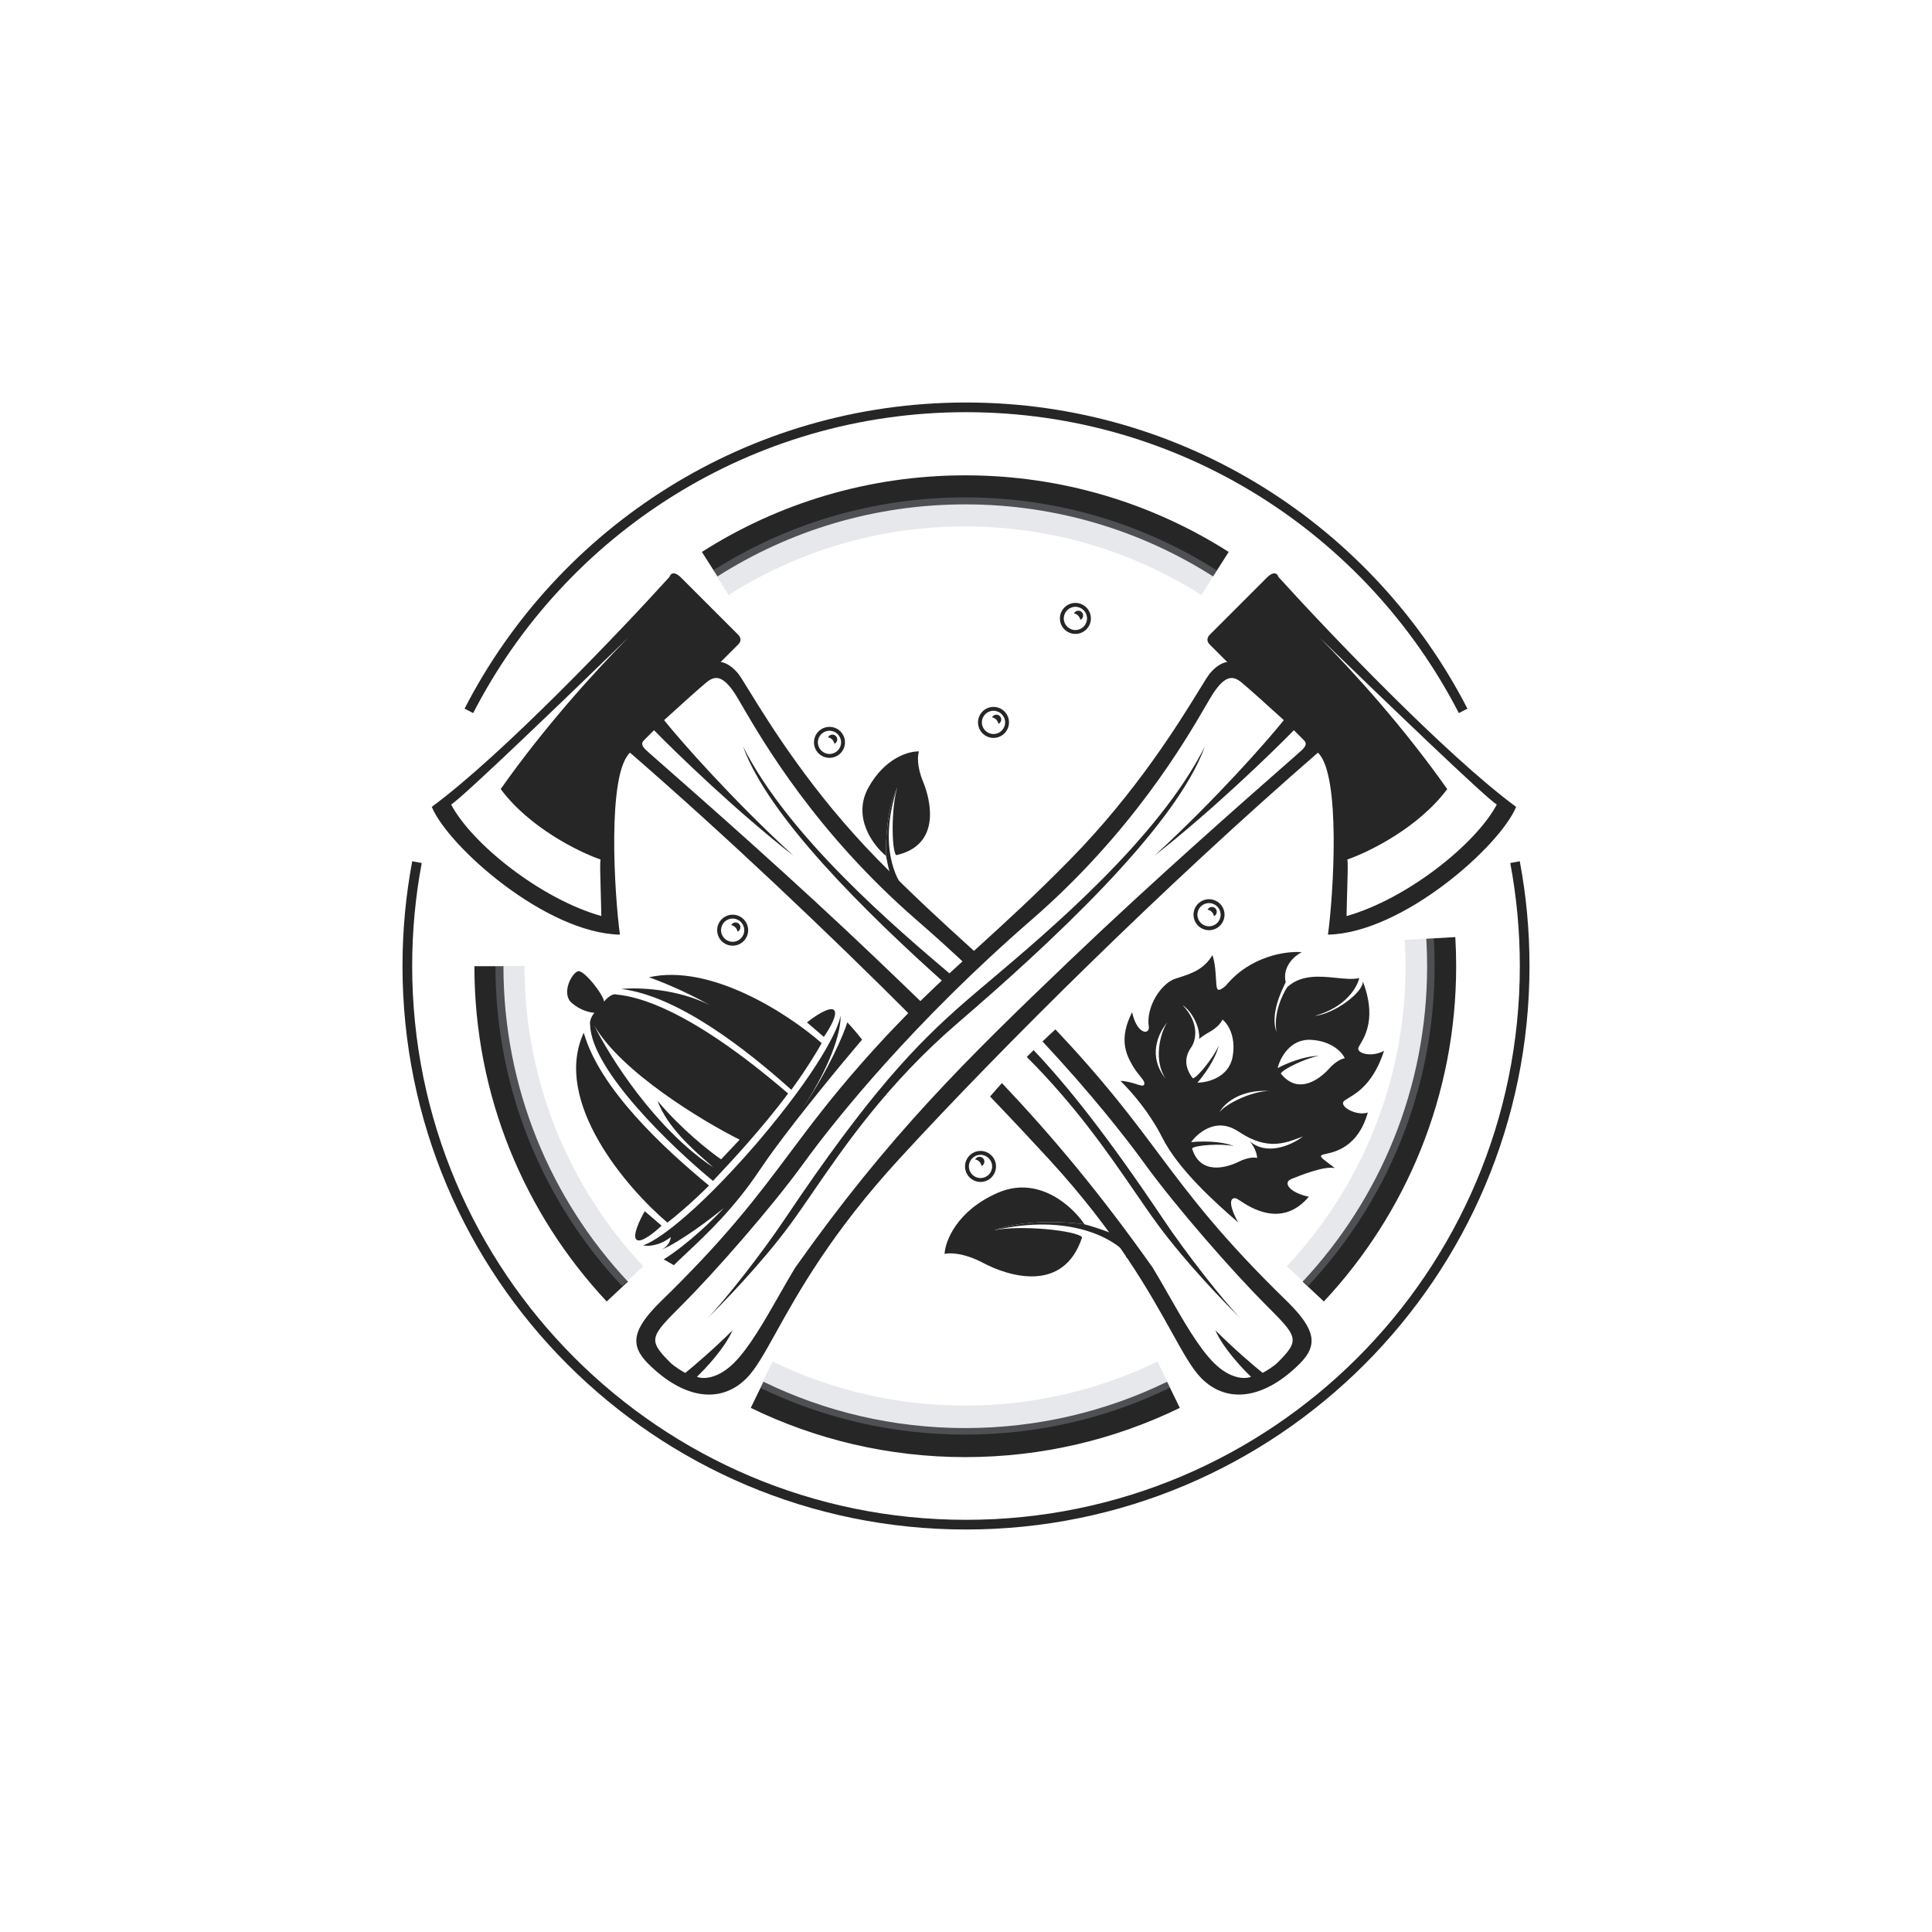 <svg width="120" height="120" viewBox="0 0 120 120" fill="none" xmlns="http://www.w3.org/2000/svg">
<path fill-rule="evenodd" clip-rule="evenodd" d="M43.595 34.282C48.322 31.27 53.936 29.524 59.956 29.524C65.974 29.524 71.589 31.27 76.316 34.282L75.347 35.803C70.901 32.97 65.621 31.328 59.956 31.328C54.29 31.328 49.011 32.97 44.564 35.803L43.595 34.282ZM90.392 58.204C90.428 58.803 90.445 59.407 90.445 60.014C90.445 68.064 87.324 75.388 82.228 80.837L80.91 79.604C85.706 74.476 88.641 67.589 88.641 60.014C88.641 59.441 88.625 58.873 88.591 58.309L90.392 58.204ZM37.683 80.837C32.587 75.388 29.466 68.064 29.466 60.014H31.27C31.27 67.589 34.205 74.476 39.001 79.604L37.683 80.837ZM59.956 90.504C55.18 90.504 50.658 89.405 46.631 87.446L47.42 85.823C51.206 87.666 55.459 88.7 59.956 88.7C64.452 88.7 68.704 87.666 72.49 85.823L73.28 87.446C69.253 89.405 64.732 90.504 59.956 90.504Z" fill="#262626"/>
<path opacity="0.3" fill-rule="evenodd" clip-rule="evenodd" d="M44.289 35.434C48.812 32.559 54.182 30.893 59.939 30.893C65.697 30.893 71.068 32.559 75.59 35.434L74.622 36.957C70.381 34.26 65.344 32.698 59.939 32.698C54.535 32.698 49.499 34.26 45.257 36.957L44.289 35.434ZM89.056 58.271C89.089 58.843 89.107 59.42 89.107 60C89.107 67.686 86.12 74.677 81.245 79.879L79.928 78.645C84.504 73.764 87.302 67.209 87.302 60C87.302 59.455 87.286 58.914 87.255 58.378L89.056 58.271ZM38.634 79.879C33.759 74.677 30.773 67.686 30.773 60H32.577C32.577 67.209 35.376 73.764 39.951 78.645L38.634 79.879ZM59.939 89.106C55.371 89.106 51.046 88.058 47.194 86.188L47.983 84.565C51.594 86.318 55.65 87.302 59.939 87.302C64.229 87.302 68.286 86.318 71.897 84.565L72.685 86.188C68.834 88.058 64.508 89.106 59.939 89.106Z" fill="#AFB3BB"/>
<path fill-rule="evenodd" clip-rule="evenodd" d="M28.855 44.016C34.661 32.725 46.428 25 60 25C73.572 25 85.339 32.725 91.145 44.016L90.611 44.291C84.903 33.192 73.338 25.601 60 25.601C46.662 25.601 35.097 33.192 29.39 44.291L28.855 44.016ZM26.195 53.604C25.805 55.676 25.601 57.814 25.601 60C25.601 78.998 41.002 94.399 60 94.399C78.998 94.399 94.399 78.998 94.399 60C94.399 57.814 94.195 55.676 93.805 53.604L94.396 53.493C94.793 55.602 95 57.777 95 60C95 79.33 79.33 95 60 95C40.67 95 25 79.33 25 60C25 57.777 25.207 55.602 25.604 53.493L26.195 53.604Z" fill="#262626"/>
<path fill-rule="evenodd" clip-rule="evenodd" d="M46.363 85.611C44.728 87.246 42.42 86.861 40.255 84.697C39.101 83.542 39.294 82.581 40.977 80.897C45.12 76.873 47.041 74.305 49.038 71.636C50.286 69.968 51.565 68.26 53.434 66.132C56.261 62.913 58.42 60.949 60.774 58.807C62.464 57.268 64.256 55.639 66.467 53.387C70.577 49.202 73.207 44.929 74.447 42.916C74.802 42.338 75.043 41.947 75.172 41.797C75.634 41.258 76.07 41.123 76.23 41.123L75.124 40.017C74.893 39.786 75.028 39.536 75.124 39.44L78.683 35.881C79.145 35.419 79.356 35.657 79.404 35.833C82.498 39.248 89.783 46.885 94.169 50.117C93.159 52.57 87.099 57.956 82.482 58.052C82.819 55.6 83.3 48.097 81.857 46.75C72.383 54.974 62.283 64.978 55.838 72C51.638 76.576 49.583 80.273 48.209 82.746C47.474 84.069 46.933 85.041 46.363 85.611ZM41.602 84.6C40.208 83.206 40.4 83.013 42.372 81.041C44.344 79.07 47.903 75.03 49.922 72.24C51.942 69.451 56.8 63.439 64.062 57.139C70.297 51.73 73.589 46.073 74.884 43.85C75.097 43.483 75.256 43.21 75.365 43.047C76.134 41.893 76.615 41.989 77.096 42.374C77.48 42.681 79.02 44.073 79.741 44.73C78.683 46.045 75.595 49.569 71.709 53.147C75.211 50.415 78.94 46.814 80.366 45.355L80.944 45.933C81.087 46.077 81.232 46.221 80.895 46.558C80.821 46.632 80.395 47.006 79.707 47.61C77.286 49.737 71.609 54.722 66.515 59.591C59.974 65.844 55.213 70.509 49.393 78.733C49.066 79.27 48.731 79.858 48.391 80.454C47.483 82.047 46.538 83.704 45.594 84.649C44.555 85.687 43.622 85.659 43.285 85.514C43.831 85.001 45.036 83.706 45.498 82.629C44.344 83.783 43.061 84.873 42.564 85.274C42.354 85.163 41.867 84.874 41.602 84.6ZM49.057 76.088C47.326 78.435 44.905 80.945 43.91 81.907C44.969 80.849 47.374 77.771 48.72 75.751C54.011 67.864 56.896 64.882 59.926 62.237C60.33 61.884 60.833 61.46 61.408 60.975C65.146 57.822 71.959 52.076 74.836 46.365C73.008 51.464 64.976 58.822 59.493 63.535C55.135 67.282 52.478 71.15 50.485 74.053C49.971 74.802 49.501 75.486 49.057 76.088ZM83.685 53.387C85.064 52.906 88.119 51.396 89.889 49.011C87.177 45.154 84.013 41.675 81.968 39.608C86.015 43.537 92.249 49.528 92.967 49.973C91.668 52.425 87.388 55.84 83.637 56.898C83.649 56.234 83.667 55.654 83.681 55.165C83.709 54.209 83.727 53.599 83.685 53.387Z" fill="#262626"/>
<path fill-rule="evenodd" clip-rule="evenodd" d="M74.624 85.61C76.259 87.245 78.568 86.86 80.733 84.696C81.887 83.542 81.694 82.58 80.011 80.897C75.868 76.872 73.947 74.304 71.949 71.636C70.701 69.967 69.423 68.259 67.555 66.132C66.85 65.33 66.188 64.606 65.553 63.937C65.358 64.113 65.082 64.369 64.752 64.686C67.759 67.908 69.891 70.618 71.066 72.24C73.085 75.029 76.644 79.069 78.616 81.041C80.588 83.013 80.78 83.205 79.386 84.6C79.121 84.874 78.634 85.163 78.424 85.273C77.926 84.872 76.644 83.782 75.49 82.628C75.952 83.705 77.157 85.001 77.703 85.514C77.365 85.658 76.433 85.687 75.394 84.648C74.45 83.703 73.505 82.046 72.597 80.454C72.257 79.857 71.922 79.27 71.594 78.732C68.306 74.085 65.356 70.575 62.232 67.272C61.982 67.546 61.735 67.826 61.495 68.107C62.808 69.477 64.033 70.783 65.15 71.999C69.35 76.575 71.404 80.272 72.779 82.746C73.514 84.068 74.055 85.04 74.624 85.61ZM56.798 63.308L57.596 62.596C56.595 61.622 55.558 60.629 54.472 59.591C49.379 54.722 43.702 49.736 41.28 47.609V47.609C40.592 47.005 40.167 46.632 40.093 46.557C39.756 46.221 39.9 46.076 40.044 45.932L40.622 45.355C42.048 46.814 45.777 50.414 49.278 53.146C45.393 49.568 42.305 46.044 41.247 44.73C41.968 44.072 43.507 42.681 43.892 42.373C44.373 41.988 44.854 41.892 45.623 43.046C45.732 43.21 45.891 43.483 46.104 43.849C47.398 46.072 50.691 51.729 56.925 57.138C58.037 58.102 59.093 59.06 60.09 60.001L60.799 59.339C60.605 59.162 60.41 58.985 60.214 58.806C58.523 57.268 56.732 55.638 54.52 53.387C50.411 49.201 47.78 44.929 46.541 42.916C46.186 42.338 45.944 41.946 45.816 41.796C45.354 41.257 44.918 41.123 44.758 41.123L45.864 40.016C46.095 39.785 45.96 39.535 45.864 39.439L42.305 35.88C41.843 35.419 41.632 35.656 41.584 35.832C38.489 39.247 31.205 46.884 26.819 50.116C27.829 52.569 33.889 57.956 38.505 58.052C38.169 55.599 37.688 48.096 39.131 46.749C45.131 51.958 51.383 57.881 56.798 63.308ZM71.931 76.087C73.662 78.434 76.083 80.945 77.077 81.906C76.019 80.848 73.614 77.77 72.268 75.75C68.773 70.541 66.329 67.472 64.198 65.226C64.062 65.361 63.92 65.502 63.775 65.649C66.826 68.698 68.883 71.694 70.502 74.052C71.017 74.801 71.487 75.485 71.931 76.087ZM58.83 61.203C53.699 56.623 47.7 50.683 46.152 46.365C48.961 51.942 55.526 57.553 59.314 60.749L58.83 61.203ZM37.303 53.387C35.924 52.906 32.869 51.395 31.099 49.01C33.81 45.154 36.974 41.675 39.02 39.608C34.972 43.537 28.739 49.528 28.021 49.972C29.32 52.425 33.6 55.839 37.351 56.898C37.338 56.235 37.321 55.656 37.307 55.168V55.167V55.165V55.164C37.278 54.208 37.261 53.599 37.303 53.387Z" fill="#262626"/>
<path fill-rule="evenodd" clip-rule="evenodd" d="M69.596 67.137C70.355 67.889 71.426 69.145 72.189 70.655C73.197 72.653 75.484 74.694 76.889 75.914C76.892 75.915 76.894 75.917 76.897 75.918C76.157 74.552 76.523 74.315 76.831 74.458C76.866 74.475 76.928 74.516 77.013 74.572C77.659 75 79.623 76.301 81.294 74.331C80.116 74.087 79.644 73.458 80.209 73.229C80.775 73 82.242 72.409 82.907 72.55C82.739 72.415 82.59 72.304 82.465 72.211C82.057 71.906 81.907 71.794 82.196 71.707C82.236 71.695 82.291 71.683 82.359 71.668C82.927 71.546 84.357 71.236 84.958 69.102C84.22 69.336 83.183 68.716 83.464 68.405C83.523 68.34 83.631 68.275 83.772 68.191C84.305 67.871 85.316 67.266 85.965 65.27C85.17 65.698 84.245 65.419 84.374 65.071C84.392 65.021 84.433 64.953 84.486 64.864C84.791 64.351 85.498 63.161 84.649 60.956C84.686 61.619 82.908 62.97 81.659 63.099C83.581 62.577 84.302 61.316 84.424 60.751C84.021 60.842 83.52 60.791 82.983 60.736C81.972 60.634 80.829 60.518 79.956 61.309C79.647 61.77 79.082 62.972 79.287 64.094C78.87 63.002 79.627 61.474 79.837 61.05C79.844 61.035 79.851 61.022 79.857 61.01C79.631 60.046 80.396 59.373 80.849 59.141C79.912 59.061 77.656 59.365 76.135 61.226C75.623 61.668 75.589 61.448 75.555 61.194C75.546 61.131 75.54 61.023 75.532 60.886C75.51 60.469 75.473 59.788 75.304 59.325C74.775 60.221 74.001 60.469 73.182 60.731C73.124 60.749 73.065 60.768 73.007 60.787C72.125 61.073 71.151 62.54 71.358 63.81C71.358 64.32 70.589 64.182 70.319 62.866C69.481 64.515 69.935 65.475 70.34 66.174C70.503 66.457 70.676 66.671 70.814 66.842C71.017 67.094 71.143 67.251 71.048 67.389C70.995 67.467 70.815 67.412 70.562 67.333C70.3 67.251 69.959 67.145 69.596 67.137ZM73.981 70.943C74.345 70.424 75.37 69.525 76.56 70.081C76.75 70.169 76.918 70.267 77.066 70.37C78.701 71.427 79.793 71.016 80.71 70.67C80.784 70.642 80.855 70.615 80.927 70.589C80.127 71.197 78.631 71.772 77.624 70.88C77.961 71.29 78.075 71.696 78.082 71.922C77.942 71.879 77.519 71.868 76.934 72.159C76.203 72.524 74.544 73.017 74.04 71.328C74.227 71.126 75.889 71.009 76.639 71.189C75.793 70.842 74.515 70.88 73.981 70.943ZM81.433 64.586C80.122 64.511 79.502 65.726 79.357 66.343C79.829 66.087 81.002 65.577 81.916 65.586C81.153 65.697 79.653 66.422 79.554 66.679C80.648 68.061 82.005 66.988 82.55 66.379C82.985 65.891 83.383 65.745 83.528 65.732C83.376 65.382 82.744 64.661 81.433 64.586ZM74.374 67.245C75.008 67.245 76.333 66.921 76.561 65.629C76.789 64.336 76.234 63.555 75.927 63.326C75.882 63.464 75.647 63.818 75.073 64.129C74.899 64.224 74.687 64.359 74.482 64.529C74.547 63.781 74.008 62.786 73.455 62.438C74.54 63.561 74.269 64.639 73.997 65.038C73.63 65.549 73.492 66.216 74.093 66.977C74.365 66.939 75.415 65.645 75.699 64.928C75.498 65.819 74.732 66.844 74.374 67.245ZM72.507 63.495C71.912 64.207 71.279 65.627 72.416 67.018C71.622 65.886 72.055 64.151 72.507 63.495ZM75.727 69.112C75.983 68.599 76.965 67.642 78.882 67.765C77.756 67.738 76.023 68.623 75.727 69.112Z" fill="#262626"/>
<path d="M39.535 76.999C39.813 77.239 40.688 76.518 41.091 76.128L40.047 75.23C39.76 75.72 39.257 76.76 39.535 76.999Z" fill="#262626"/>
<path d="M36.258 64.141C34.294 68.398 38.905 73.78 41.456 75.939C41.848 75.639 42.913 74.76 44.038 73.639C41.144 71.252 37.231 67.588 36.258 64.141Z" fill="#262626"/>
<path d="M51.797 62.732C52.075 62.972 51.494 63.945 51.169 64.402L50.124 63.504C50.566 63.147 51.518 62.493 51.797 62.732Z" fill="#262626"/>
<path fill-rule="evenodd" clip-rule="evenodd" d="M44.286 73.35C41.78 71.296 36.745 66.487 36.655 63.679C36.589 63.381 36.804 63.036 36.92 62.902C36.685 62.901 36.077 62.779 35.519 62.301C34.823 61.702 35.534 60.405 35.907 60.324C36.279 60.242 37.482 61.778 37.516 62.209C37.913 61.746 38.2 61.725 38.293 61.773C39.602 61.893 42.801 62.633 48.952 67.92C47.292 70.143 45.361 72.201 44.598 73.013C44.438 73.184 44.329 73.3 44.286 73.35ZM44.302 72.509C40.665 70.091 37.855 65.618 36.905 63.684C38.562 66.573 43.619 69.624 45.941 70.788L44.788 72.01C44.081 71.526 42.302 70.121 40.842 68.377C41.424 69.985 43.063 71.417 43.904 72.152C44.075 72.302 44.212 72.422 44.302 72.509Z" fill="#262626"/>
<path fill-rule="evenodd" clip-rule="evenodd" d="M38.591 61.426C42.145 61.87 46.357 65.188 49.151 67.689C50.09 66.408 50.8 65.223 51.037 64.791C48.864 62.895 44.089 59.843 40.305 60.701C40.969 60.926 42.517 61.547 44.086 62.43C42.068 61.413 39.661 61.322 38.591 61.426Z" fill="#262626"/>
<path fill-rule="evenodd" clip-rule="evenodd" d="M52.63 63.501C52.873 63.759 53.186 64.116 53.545 64.571C52.3 66.034 49.714 69.163 47.997 71.518C47.89 71.666 47.785 71.811 47.685 71.952C47.5 72.212 47.329 72.459 47.175 72.69C45.584 75.071 43.883 76.666 42.647 77.826C42.353 78.101 42.086 78.352 41.852 78.583C41.624 78.457 41.415 78.337 41.224 78.222C42.754 77.26 44.348 75.697 44.954 75.035C44.156 75.69 42.267 77.124 41.091 77.621C41.548 77.389 41.658 76.999 41.658 76.839C40.937 77.409 40.214 77.416 39.942 77.349C40.639 77.155 43.016 75.615 47.003 71.009C50.952 66.379 52.117 63.799 52.203 63.081C52.261 63.73 51.864 65.799 49.819 68.881C51.492 66.409 52.39 64.264 52.63 63.501ZM49.842 73.103C49.784 73.172 49.727 73.239 49.672 73.305C49.614 73.371 49.556 73.438 49.494 73.507L49.497 73.51C49.553 73.444 49.612 73.375 49.672 73.305C49.731 73.236 49.789 73.17 49.844 73.105L49.842 73.103Z" fill="#262626"/>
<path fill-rule="evenodd" clip-rule="evenodd" d="M52.483 46.109C52.483 46.64 52.052 47.071 51.521 47.071C50.989 47.071 50.558 46.64 50.558 46.109C50.558 45.577 50.989 45.147 51.521 45.147C52.052 45.147 52.483 45.577 52.483 46.109ZM51.521 46.83C51.919 46.83 52.242 46.507 52.242 46.109C52.242 45.71 51.919 45.387 51.521 45.387C51.122 45.387 50.799 45.71 50.799 46.109C50.799 46.507 51.122 46.83 51.521 46.83Z" fill="#262626"/>
<path fill-rule="evenodd" clip-rule="evenodd" d="M61.864 72.45C61.864 72.981 61.433 73.412 60.902 73.412C60.371 73.412 59.94 72.981 59.94 72.45C59.94 71.918 60.371 71.487 60.902 71.487C61.433 71.487 61.864 71.918 61.864 72.45ZM60.902 73.171C61.301 73.171 61.624 72.848 61.624 72.45C61.624 72.051 61.301 71.728 60.902 71.728C60.504 71.728 60.18 72.051 60.18 72.45C60.18 72.848 60.504 73.171 60.902 73.171Z" fill="#262626"/>
<path fill-rule="evenodd" clip-rule="evenodd" d="M76.057 56.814C76.057 57.345 75.626 57.776 75.094 57.776C74.563 57.776 74.132 57.345 74.132 56.814C74.132 56.282 74.563 55.852 75.094 55.852C75.626 55.852 76.057 56.282 76.057 56.814ZM75.094 57.535C75.493 57.535 75.816 57.212 75.816 56.814C75.816 56.415 75.493 56.092 75.094 56.092C74.696 56.092 74.373 56.415 74.373 56.814C74.373 57.212 74.696 57.535 75.094 57.535Z" fill="#262626"/>
<path fill-rule="evenodd" clip-rule="evenodd" d="M46.469 57.776C46.469 58.307 46.038 58.738 45.506 58.738C44.975 58.738 44.545 58.307 44.545 57.776C44.545 57.244 44.975 56.813 45.506 56.813C46.038 56.813 46.469 57.244 46.469 57.776ZM45.506 58.497C45.905 58.497 46.228 58.174 46.228 57.776C46.228 57.377 45.905 57.054 45.506 57.054C45.108 57.054 44.785 57.377 44.785 57.776C44.785 58.174 45.108 58.497 45.506 58.497Z" fill="#262626"/>
<path fill-rule="evenodd" clip-rule="evenodd" d="M67.757 38.411C67.757 38.943 67.326 39.374 66.795 39.374C66.264 39.374 65.833 38.943 65.833 38.411C65.833 37.88 66.264 37.449 66.795 37.449C67.326 37.449 67.757 37.88 67.757 38.411ZM66.795 39.133C67.194 39.133 67.517 38.81 67.517 38.411C67.517 38.013 67.194 37.69 66.795 37.69C66.397 37.69 66.074 38.013 66.074 38.411C66.074 38.81 66.397 39.133 66.795 39.133Z" fill="#262626"/>
<path fill-rule="evenodd" clip-rule="evenodd" d="M62.67 44.87C62.67 45.401 62.239 45.832 61.708 45.832C61.177 45.832 60.746 45.401 60.746 44.87C60.746 44.338 61.177 43.907 61.708 43.907C62.239 43.907 62.67 44.338 62.67 44.87ZM61.708 45.591C62.106 45.591 62.43 45.268 62.43 44.87C62.43 44.471 62.106 44.148 61.708 44.148C61.31 44.148 60.986 44.471 60.986 44.87C60.986 45.268 61.31 45.591 61.708 45.591Z" fill="#262626"/>
<path d="M67.356 76.041C66.617 74.929 64.505 72.981 61.97 74.088C59.434 75.194 58.712 77.08 58.668 77.884C58.963 77.803 59.857 77.801 61.073 78.446C62.594 79.253 66.061 80.379 67.213 76.848C66.828 76.413 63.334 76.078 61.746 76.417C63.544 75.731 66.236 75.881 67.356 76.041Z" fill="#262626"/>
<path d="M61.746 76.417C63.544 75.731 66.236 75.881 67.356 76.041C68.114 76.245 69.804 76.795 70.495 77.365C70.529 77.679 70.327 78.13 70.093 78.146C69.904 78.159 69.938 77.977 69.979 77.884C69.183 76.945 66.425 75.337 61.746 76.417Z" fill="#262626"/>
<path d="M55.038 53.167C54.243 52.522 52.912 50.768 53.941 48.914C54.971 47.06 56.463 46.647 57.08 46.672C56.996 46.891 56.929 47.573 57.333 48.549C57.837 49.768 58.443 52.496 55.664 53.117C55.361 52.791 55.36 50.101 55.734 48.914C55.08 50.236 54.998 52.3 55.038 53.167Z" fill="#262626"/>
<path d="M55.734 48.914C55.08 50.236 54.998 52.3 55.038 53.167C55.138 53.761 55.434 55.09 55.819 55.66C56.056 55.708 56.415 55.587 56.444 55.409C56.468 55.267 56.327 55.279 56.253 55.303C55.594 54.628 54.569 52.405 55.734 48.914Z" fill="#262626"/>
<path fill-rule="evenodd" clip-rule="evenodd" d="M67.105 38.503C67.207 38.455 67.276 38.351 67.276 38.231C67.276 38.065 67.142 37.931 66.976 37.931C66.856 37.931 66.752 38.001 66.704 38.102C66.809 38.112 67.036 38.205 67.105 38.503Z" fill="#262626"/>
<path fill-rule="evenodd" clip-rule="evenodd" d="M62.017 44.961C62.118 44.913 62.189 44.809 62.189 44.689C62.189 44.523 62.054 44.389 61.888 44.389C61.768 44.389 61.665 44.459 61.616 44.56C61.722 44.57 61.948 44.663 62.017 44.961Z" fill="#262626"/>
<path fill-rule="evenodd" clip-rule="evenodd" d="M75.404 56.905C75.505 56.857 75.575 56.754 75.575 56.634C75.575 56.468 75.441 56.333 75.275 56.333C75.155 56.333 75.051 56.403 75.003 56.505C75.108 56.514 75.335 56.607 75.404 56.905Z" fill="#262626"/>
<path fill-rule="evenodd" clip-rule="evenodd" d="M45.816 57.867C45.918 57.819 45.987 57.715 45.987 57.595C45.987 57.429 45.853 57.295 45.687 57.295C45.567 57.295 45.464 57.365 45.416 57.466C45.52 57.476 45.747 57.569 45.816 57.867Z" fill="#262626"/>
<path fill-rule="evenodd" clip-rule="evenodd" d="M60.971 72.42C61.073 72.372 61.142 72.269 61.142 72.149C61.142 71.983 61.008 71.848 60.842 71.848C60.722 71.848 60.618 71.918 60.571 72.02C60.675 72.029 60.902 72.122 60.971 72.42Z" fill="#262626"/>
<path fill-rule="evenodd" clip-rule="evenodd" d="M51.83 46.2C51.931 46.152 52.002 46.048 52.002 45.928C52.002 45.762 51.867 45.628 51.701 45.628C51.581 45.628 51.478 45.698 51.429 45.8C51.535 45.809 51.761 45.902 51.83 46.2Z" fill="#262626"/>
</svg>
